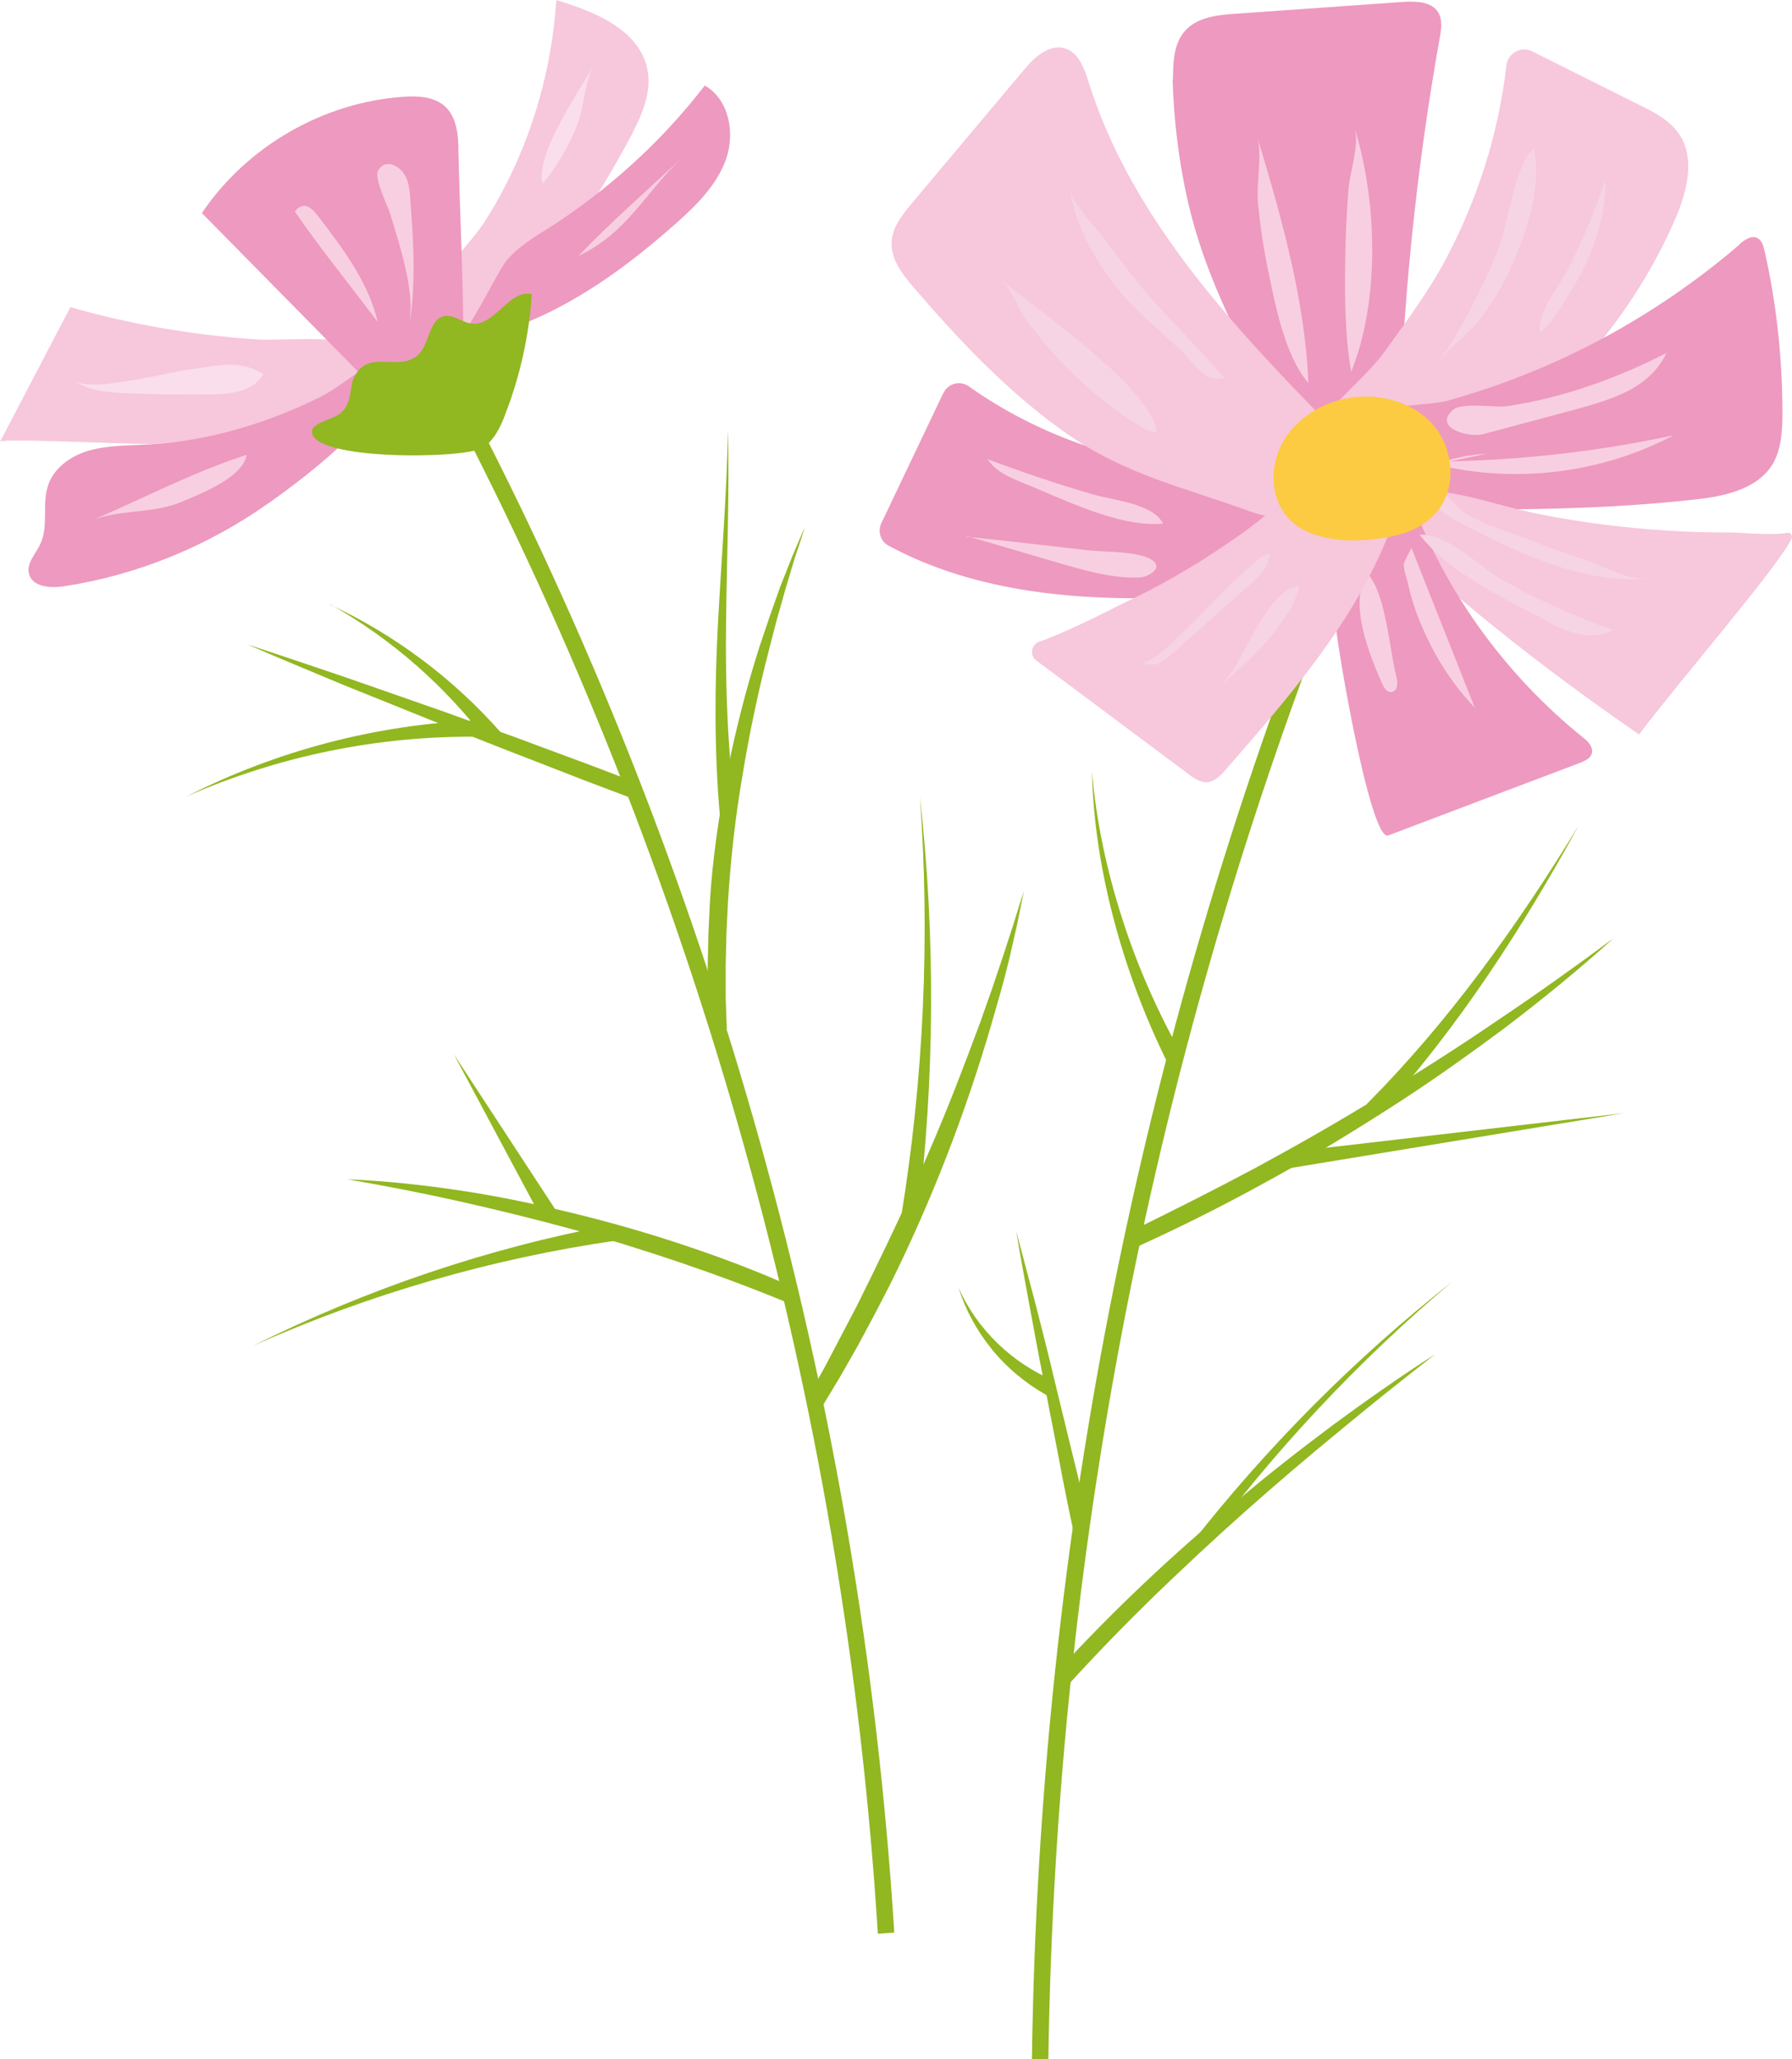 <?xml version="1.0" encoding="UTF-8"?>
<svg id="_レイヤー_2" data-name="レイヤー 2" xmlns="http://www.w3.org/2000/svg" viewBox="0 0 46.87 53.83">
  <defs>
    <style>
      .cls-1 {
        fill: #f6d4e4;
      }

      .cls-2 {
        fill: #fccb41;
      }

      .cls-3 {
        fill: #f7c7dc;
      }

      .cls-4 {
        fill: #ee99bf;
      }

      .cls-5 {
        fill: #91b721;
      }

      .cls-6 {
        fill: #f8cfe1;
      }

      .cls-7 {
        fill: #fadeeb;
      }
    </style>
  </defs>
  <g id="_レイヤー_1-2" data-name="レイヤー 1">
    <g>
      <g>
        <g>
          <g>
            <path class="cls-3" d="M14.54,0c1.01.3,2.17.77,2.39,1.8.13.61-.15,1.23-.44,1.78-1.2,2.26-3.01,4.85-5.2,6.24-.09-.77-.25-1.6.12-2.33.31-.61.87-1.1,1.25-1.67,1.11-1.72,1.76-3.78,1.89-5.82Z"/>
            <path class="cls-3" d="M1.84,8.03l-1.84,3.52c.06-.11,3.69.09,4.09.05,1.41-.11,2.8-.36,4.15-.77.56-.17,2.46-.82,1.53-1.6-.65-.55-2.32-.3-3.09-.36-1.64-.11-3.26-.39-4.84-.84Z"/>
            <path class="cls-4" d="M18.44,2.24c.63.36.79,1.24.55,1.92-.24.68-.78,1.21-1.32,1.69-1.68,1.49-3.63,2.82-5.86,3.11.38-.05,1.16-1.82,1.45-2.16.4-.47.96-.73,1.46-1.08,1.41-.96,2.67-2.13,3.71-3.48Z"/>
            <path class="cls-4" d="M11.99,3.95c0-.41-.04-.87-.34-1.16-.28-.26-.71-.29-1.09-.26-2.1.14-4.1,1.29-5.28,3.04l4.04,4.1c.46.47,1.3,1.33,2.05,1.19.66-.12.75-1.18.75-1.8,0-1.7-.09-3.42-.13-5.12Z"/>
            <path class="cls-4" d="M3.84,11.62c-.5.03-1,.02-1.48.15s-.94.44-1.1.91c-.17.5.02,1.08-.21,1.55-.12.26-.37.5-.29.78.09.33.55.37.89.32,1.93-.29,3.78-1.05,5.38-2.18,1.15-.81,3.31-2.48,3.56-3.95-.72.02-1.56.85-2.2,1.17-1.4.7-2.97,1.17-4.54,1.25Z"/>
            <path class="cls-5" d="M12.61,11.72c.32-.21.49-.57.62-.93.38-.99.61-2.04.68-3.1-.59-.14-.97.85-1.58.77-.24-.03-.45-.23-.69-.2-.44.07-.39.76-.73,1.04-.49.4-1.2-.13-1.59.46-.23.34-.05.71-.41,1.04-.15.14-.73.25-.75.46-.08.79,4,.74,4.45.45Z"/>
          </g>
          <path class="cls-6" d="M10.73,8.34c.15-1.03.08-2.09,0-3.13-.01-.2-.03-.4-.11-.57-.12-.28-.51-.52-.72-.2-.14.21.25.95.31,1.16.23.78.62,1.92.51,2.74Z"/>
          <path class="cls-6" d="M9.88,8.42c-.24-1.04-.91-1.92-1.56-2.77-.18-.24-.4-.4-.61-.12.67.97,1.45,1.93,2.17,2.89Z"/>
          <path class="cls-6" d="M17.86,4.1c-.96.9-1.45,1.99-2.73,2.59.86-.9,1.82-1.73,2.73-2.59Z"/>
          <path class="cls-6" d="M2.42,13.6c.66-.28,1.58-.17,2.3-.47.51-.21,1.64-.65,1.73-1.24-1.37.44-2.71,1.14-4.03,1.71Z"/>
          <path class="cls-7" d="M15.53,1.69c-.24.44-.24,1.13-.45,1.62-.22.53-.51,1.06-.89,1.49-.19-.79.96-2.4,1.34-3.11Z"/>
          <path class="cls-7" d="M1.99,9.98c.38.25.85.28,1.3.3.72.03,1.45.04,2.17.03.5,0,1.16-.05,1.43-.53-.64-.4-1.24-.21-1.94-.12-.54.07-2.54.59-2.96.31Z"/>
        </g>
        <path class="cls-5" d="M22.96,50.55c-.86-13.87-4.74-27.71-11.2-40.02l.38-.2c6.49,12.36,10.38,26.26,11.25,40.19l-.43.03Z"/>
        <path class="cls-5" d="M18.58,26.94c-.02-.28-.04-.56-.05-.85l-.02-.85.02-.85.04-.85c.07-1.13.24-2.25.45-3.35.22-1.11.5-2.2.84-3.27l.27-.8.28-.79.31-.78c.11-.26.22-.52.33-.77-.08.27-.17.53-.26.8l-.24.8-.23.81-.21.81c-.28,1.08-.51,2.17-.69,3.27-.19,1.1-.31,2.2-.38,3.31l-.04.83-.02.83v.83s.03.83.03.83l-.43.03Z"/>
        <path class="cls-5" d="M18.83,21.34c-.15-1.69-.14-3.39-.05-5.07.09-1.68.23-3.36.26-5.04.04,1.68-.03,3.37-.05,5.05-.02,1.68.04,3.36.26,5.01l-.43.05Z"/>
        <path class="cls-5" d="M16.53,20.87l-1.27-.48-1.26-.49c-.84-.32-1.68-.66-2.52-.99l-2.51-1.01c-.83-.35-1.67-.69-2.49-1.05.86.28,1.71.57,2.57.86l2.55.89c.85.31,1.7.6,2.54.92l1.27.47,1.26.48-.15.4Z"/>
        <path class="cls-5" d="M20.61,34.06c-.92-.38-1.86-.73-2.8-1.05-.95-.32-1.9-.62-2.86-.88-.96-.26-1.93-.5-2.91-.72-.98-.22-1.96-.41-2.95-.58,1,.04,2.01.15,3,.3.99.15,1.98.36,2.96.6.98.24,1.95.52,2.9.84.96.32,1.9.68,2.82,1.09l-.17.4Z"/>
        <polygon class="cls-5" points="11.87 27.56 14.54 31.64 14.17 31.86 11.87 27.56"/>
        <path class="cls-5" d="M16.12,32.43c-3.26.47-6.47,1.4-9.5,2.75,2.97-1.48,6.15-2.56,9.43-3.17l.07.42Z"/>
        <path class="cls-5" d="M21.13,36.55c.14-.27.28-.53.43-.79l.42-.8.42-.8.4-.81c.53-1.08,1.04-2.17,1.51-3.27.48-1.1.91-2.23,1.33-3.36l.3-.85.29-.86.28-.86c.09-.29.18-.58.27-.86-.06.3-.12.59-.18.89l-.2.88c-.07.29-.15.59-.23.88l-.25.87c-.34,1.16-.73,2.31-1.17,3.44-.44,1.13-.93,2.24-1.47,3.33l-.42.81-.43.8-.45.79c-.16.26-.31.52-.47.78l-.37-.22Z"/>
        <path class="cls-5" d="M23.57,31.81c.59-3.62.76-7.32.49-10.99.41,3.66.39,7.38-.06,11.06l-.43-.06Z"/>
        <path class="cls-5" d="M12.5,19.26c-2.59-.03-5.21.5-7.62,1.56,2.34-1.19,4.95-1.88,7.61-1.99v.43Z"/>
        <path class="cls-5" d="M8.64,15.81c1.68.78,3.22,1.93,4.46,3.34l-.33.27c-1.1-1.46-2.51-2.71-4.13-3.62Z"/>
      </g>
      <g>
        <path class="cls-5" d="M27.42,53.83h-.43c.19-13.69,2.89-27.07,8.02-39.76l.4.16c-5.11,12.64-7.79,25.97-7.99,39.6Z"/>
        <path class="cls-5" d="M29.51,32.22c1.11-.54,2.22-1.1,3.31-1.68,1.09-.59,2.16-1.2,3.22-1.85,1.05-.65,2.1-1.31,3.12-2.01,1.03-.69,2.04-1.41,3.04-2.15-.92.83-1.89,1.62-2.88,2.37-1,.74-2.01,1.46-3.07,2.13-1.05.67-2.12,1.32-3.21,1.91-1.09.6-2.21,1.16-3.34,1.67l-.18-.39Z"/>
        <path class="cls-5" d="M35.74,28.87c2.15-2.16,3.95-4.67,5.55-7.29-1.47,2.69-3.16,5.29-5.23,7.58l-.31-.3Z"/>
        <polygon class="cls-5" points="33.6 30.13 42.47 29.1 33.66 30.55 33.6 30.13"/>
        <path class="cls-5" d="M30.54,27.79c-.59-1.19-1.06-2.44-1.4-3.72-.34-1.28-.55-2.59-.58-3.91.11,1.31.39,2.6.79,3.85.4,1.25.93,2.45,1.57,3.58l-.38.2Z"/>
        <path class="cls-5" d="M28.07,40c-.14-.65-.27-1.3-.39-1.95l-.38-1.95c-.13-.65-.25-1.3-.37-1.95-.12-.65-.24-1.3-.35-1.96.17.64.34,1.28.51,1.92.16.64.33,1.28.48,1.93l.47,1.93c.16.64.31,1.29.46,1.93l-.42.09Z"/>
        <path class="cls-5" d="M27.37,36.47c-.55-.31-1.04-.72-1.43-1.2-.39-.48-.69-1.03-.87-1.61.49,1.11,1.42,1.98,2.49,2.43l-.19.39Z"/>
        <path class="cls-5" d="M27.64,43.71c1.46-1.6,3.04-3.08,4.7-4.46.82-.7,1.67-1.36,2.54-2.01.87-.64,1.75-1.26,2.66-1.84-.85.66-1.69,1.33-2.52,2.02-.83.68-1.65,1.38-2.45,2.09-.8.71-1.59,1.45-2.36,2.19-.77.75-1.52,1.52-2.24,2.31l-.32-.29Z"/>
        <path class="cls-5" d="M31.16,40.35c2-2.55,4.29-4.85,6.83-6.85-2.47,2.08-4.69,4.45-6.59,7.03l-.24-.18Z"/>
        <g>
          <path class="cls-4" d="M30.68,2.07c0-.45.02-.94.32-1.27.32-.35.84-.41,1.31-.44,1.46-.1,2.93-.21,4.39-.31.34-.02.75-.01.92.28.11.19.08.43.04.64-.62,3.47-.98,6.99-1.07,10.52,0,.08-2.35.44-2.62.32-.51-.23-.59-1.03-.81-1.47-.86-1.68-1.68-3.25-2.1-5.11-.23-1.03-.36-2.09-.39-3.15Z"/>
          <path class="cls-3" d="M39.4,1.71c.04-.32.38-.51.67-.37l2.82,1.41c.39.19.79.4,1.03.76.43.64.2,1.51-.11,2.23-1.43,3.28-4.17,5.97-7.49,7.32-.55-.71-1.19-1.42-1.65-2.19.49-.6,1.1-1.07,1.56-1.7.58-.8,1.15-1.57,1.61-2.44.82-1.56,1.36-3.27,1.56-5.02Z"/>
          <path class="cls-4" d="M45.5,6.38c.13-.11.3-.23.46-.16.12.06.16.2.19.33.32,1.4.47,2.84.47,4.27,0,.45-.03.93-.26,1.32-.41.66-1.28.84-2.05.92-2.87.32-5.76.27-8.65.22,0,0,.03-2.17.35-2.42.4-.32,1.38-.25,1.87-.39,1.79-.5,3.51-1.25,5.09-2.23.89-.55,1.74-1.17,2.53-1.85Z"/>
          <path class="cls-3" d="M46.86,14.08c-.4.8-2.8,3.55-3.99,5.12-2.57-1.77-5.08-3.74-7.3-5.94,1.53-.94,3.09-.13,4.69.18,1.1.22,2.22.36,3.34.43.56.04,1.12.05,1.68.05.19,0,1.09.08,1.47.01.08-.02.14.07.11.14Z"/>
          <path class="cls-4" d="M36.31,21.84c1.67-.63,3.35-1.27,5.02-1.9.12-.05.26-.11.3-.23.06-.17-.1-.34-.25-.45-1.94-1.57-3.47-3.64-4.38-5.96-.66.05-1.65-.06-1.94.66-.27.67-.15,1.7-.12,2.39.02.47.9,5.66,1.37,5.49Z"/>
          <path class="cls-4" d="M24.67,10.28l-1.62,3.4c-.1.22-.02.48.2.59,2.3,1.24,5.05,1.46,7.67,1.34.83-.04,1.67-.11,2.45-.4.59-.23,1.99-1.06,1.65-1.75-.27-.56-1.2-1.11-1.8-1.19-.69-.09-1.41.05-2.11-.02-1.05-.1-2.1-.36-3.09-.73-.95-.36-1.85-.83-2.68-1.42-.23-.16-.54-.08-.66.17Z"/>
          <path class="cls-3" d="M28.02,11.42c-1.56-1.07-2.88-2.46-4.11-3.89-.3-.35-.61-.74-.59-1.2.02-.4.29-.73.55-1.04.97-1.15,1.93-2.3,2.9-3.45.28-.34.68-.71,1.1-.57.35.12.49.52.6.87,1.16,3.69,3.97,6.6,6.69,9.36.08.09-.3.91-.36,1.02-.18.33-.4.6-.73.79-.56.33-.97.21-1.54,0-1.6-.57-3.09-.92-4.52-1.9Z"/>
          <path class="cls-6" d="M32.88,3.57c.62,2.04,1.26,4.3,1.34,6.44-.63-.72-.89-2.15-1.08-3.08-.11-.55-.19-1.11-.24-1.67-.04-.49.12-1.23-.02-1.69Z"/>
          <path class="cls-6" d="M35.45,3.41c.57,1.89.64,4.46-.11,6.31-.18-1.03-.17-2.14-.15-3.19.01-.53.04-1.06.08-1.59.03-.38.28-1.17.17-1.53Z"/>
          <path class="cls-1" d="M37.63,9.47c.27-.4.76-.71,1.07-1.11.34-.44.63-.93.85-1.44.37-.83.81-2.14.56-3.04-.55.56-.64,1.92-.93,2.65-.41,1.03-.93,2.02-1.55,2.93Z"/>
          <path class="cls-1" d="M41.99,4.67c.03.97-.31,1.93-.8,2.77-.25.42-.55.95-.91,1.26-.08-.56.51-1.22.75-1.7.38-.75.7-1.53.97-2.33Z"/>
          <path class="cls-1" d="M29.28,7.6c-.64-.77-1.15-1.68-1.3-2.67.05.38.66.97.88,1.28.32.43.64.86.98,1.27.69.84,1.49,1.58,2.19,2.4-.54.15-.82-.42-1.15-.73-.55-.51-1.12-.97-1.61-1.55Z"/>
          <path class="cls-1" d="M26.16,7.29c.27.21.47.78.68,1.07.26.35.54.69.83,1.01.61.65,1.3,1.24,2.05,1.71.45.28.71.38.4-.18-.29-.53-.8-1.03-1.25-1.43-.86-.77-1.81-1.46-2.72-2.18Z"/>
          <path class="cls-6" d="M25.83,12c.2.32.57.48.92.62,1.07.43,2.5,1.17,3.67,1.07-.25-.53-1.35-.62-1.85-.77-.93-.27-1.84-.58-2.75-.92Z"/>
          <path class="cls-6" d="M25.28,14.01c.82.24,1.64.48,2.46.72.62.18,1.25.36,1.89.37.14,0,.28,0,.41-.07.47-.26.02-.46-.21-.51-.44-.11-.97-.09-1.42-.14-1.04-.12-2.08-.24-3.12-.35Z"/>
          <path class="cls-6" d="M36.15,17.87c.05.11.12.23.24.22.17-.01.18-.25.13-.41-.18-.7-.27-2.16-.75-2.68-.53.73.07,2.17.38,2.87Z"/>
          <path class="cls-6" d="M38.58,18.52c-.55-1.4-1.11-2.79-1.66-4.19,0-.02-.19.35-.2.39-.02.14.06.36.1.51.09.41.22.81.39,1.19.33.77.79,1.48,1.37,2.09Z"/>
          <path class="cls-1" d="M43.03,15.14c-1.76.1-3.42-.73-4.98-1.55-.26-.13-.56-.33-.54-.65.39-.09.54.29.81.47.44.3,1.06.46,1.55.65.53.21,1.06.4,1.6.58.42.14,1.12.52,1.57.49Z"/>
          <path class="cls-1" d="M42.19,16.47c-.29.16-.64.17-.96.09-.32-.08-.61-.23-.9-.39-1.09-.58-2.42-1.2-3.2-2.19.75-.05,1.58.86,2.2,1.2.91.51,1.87.94,2.86,1.29Z"/>
          <path class="cls-6" d="M43.59,9.22c-.2.44-.58.78-1.01,1-.43.22-.9.35-1.36.48l-2.43.65c-.38.1-1.33-.17-.78-.64.24-.2,1.08-.05,1.39-.09,1.45-.21,2.9-.73,4.2-1.4Z"/>
          <path class="cls-6" d="M37.92,12.06c1.97-.04,3.93-.27,5.85-.68-1.89,1-4.15,1.27-6.22.76.43-.16.89-.26,1.35-.28"/>
          <path class="cls-3" d="M27.19,16.77c-.22.08-.27.36-.08.5l3.98,2.97c.14.11.31.22.49.21.19-.02.34-.17.47-.32,1.66-1.9,3.36-3.85,4.29-6.21-.87-.06-1.39-1.29-2.27-1.17-.35.05-.57.36-.82.59-.38.34-.81.64-1.24.93-.84.57-1.73,1.08-2.65,1.51-.24.12-1.4.72-2.16.99Z"/>
          <path class="cls-1" d="M29.85,17.28c.11.11.28.12.43.07.14-.05.26-.16.38-.26.66-.59,1.32-1.17,1.98-1.76.25-.23.54-.49.57-.84-.38-.14-3.02,3.13-3.35,2.79Z"/>
          <path class="cls-1" d="M31.88,17.97c.51-.45,1.02-.9,1.44-1.43.27-.35.6-.8.66-1.24-.96.19-1.42,2.07-2.1,2.67Z"/>
          <path class="cls-2" d="M33.5,13.27c-.3-.56-.23-1.27.11-1.81.34-.53.92-.89,1.54-1.03.82-.18,1.75.03,2.31.65.56.62.66,1.66.12,2.3-.29.35-.72.55-1.17.64-.92.2-2.4.21-2.91-.75Z"/>
        </g>
      </g>
    </g>
  </g>
</svg>